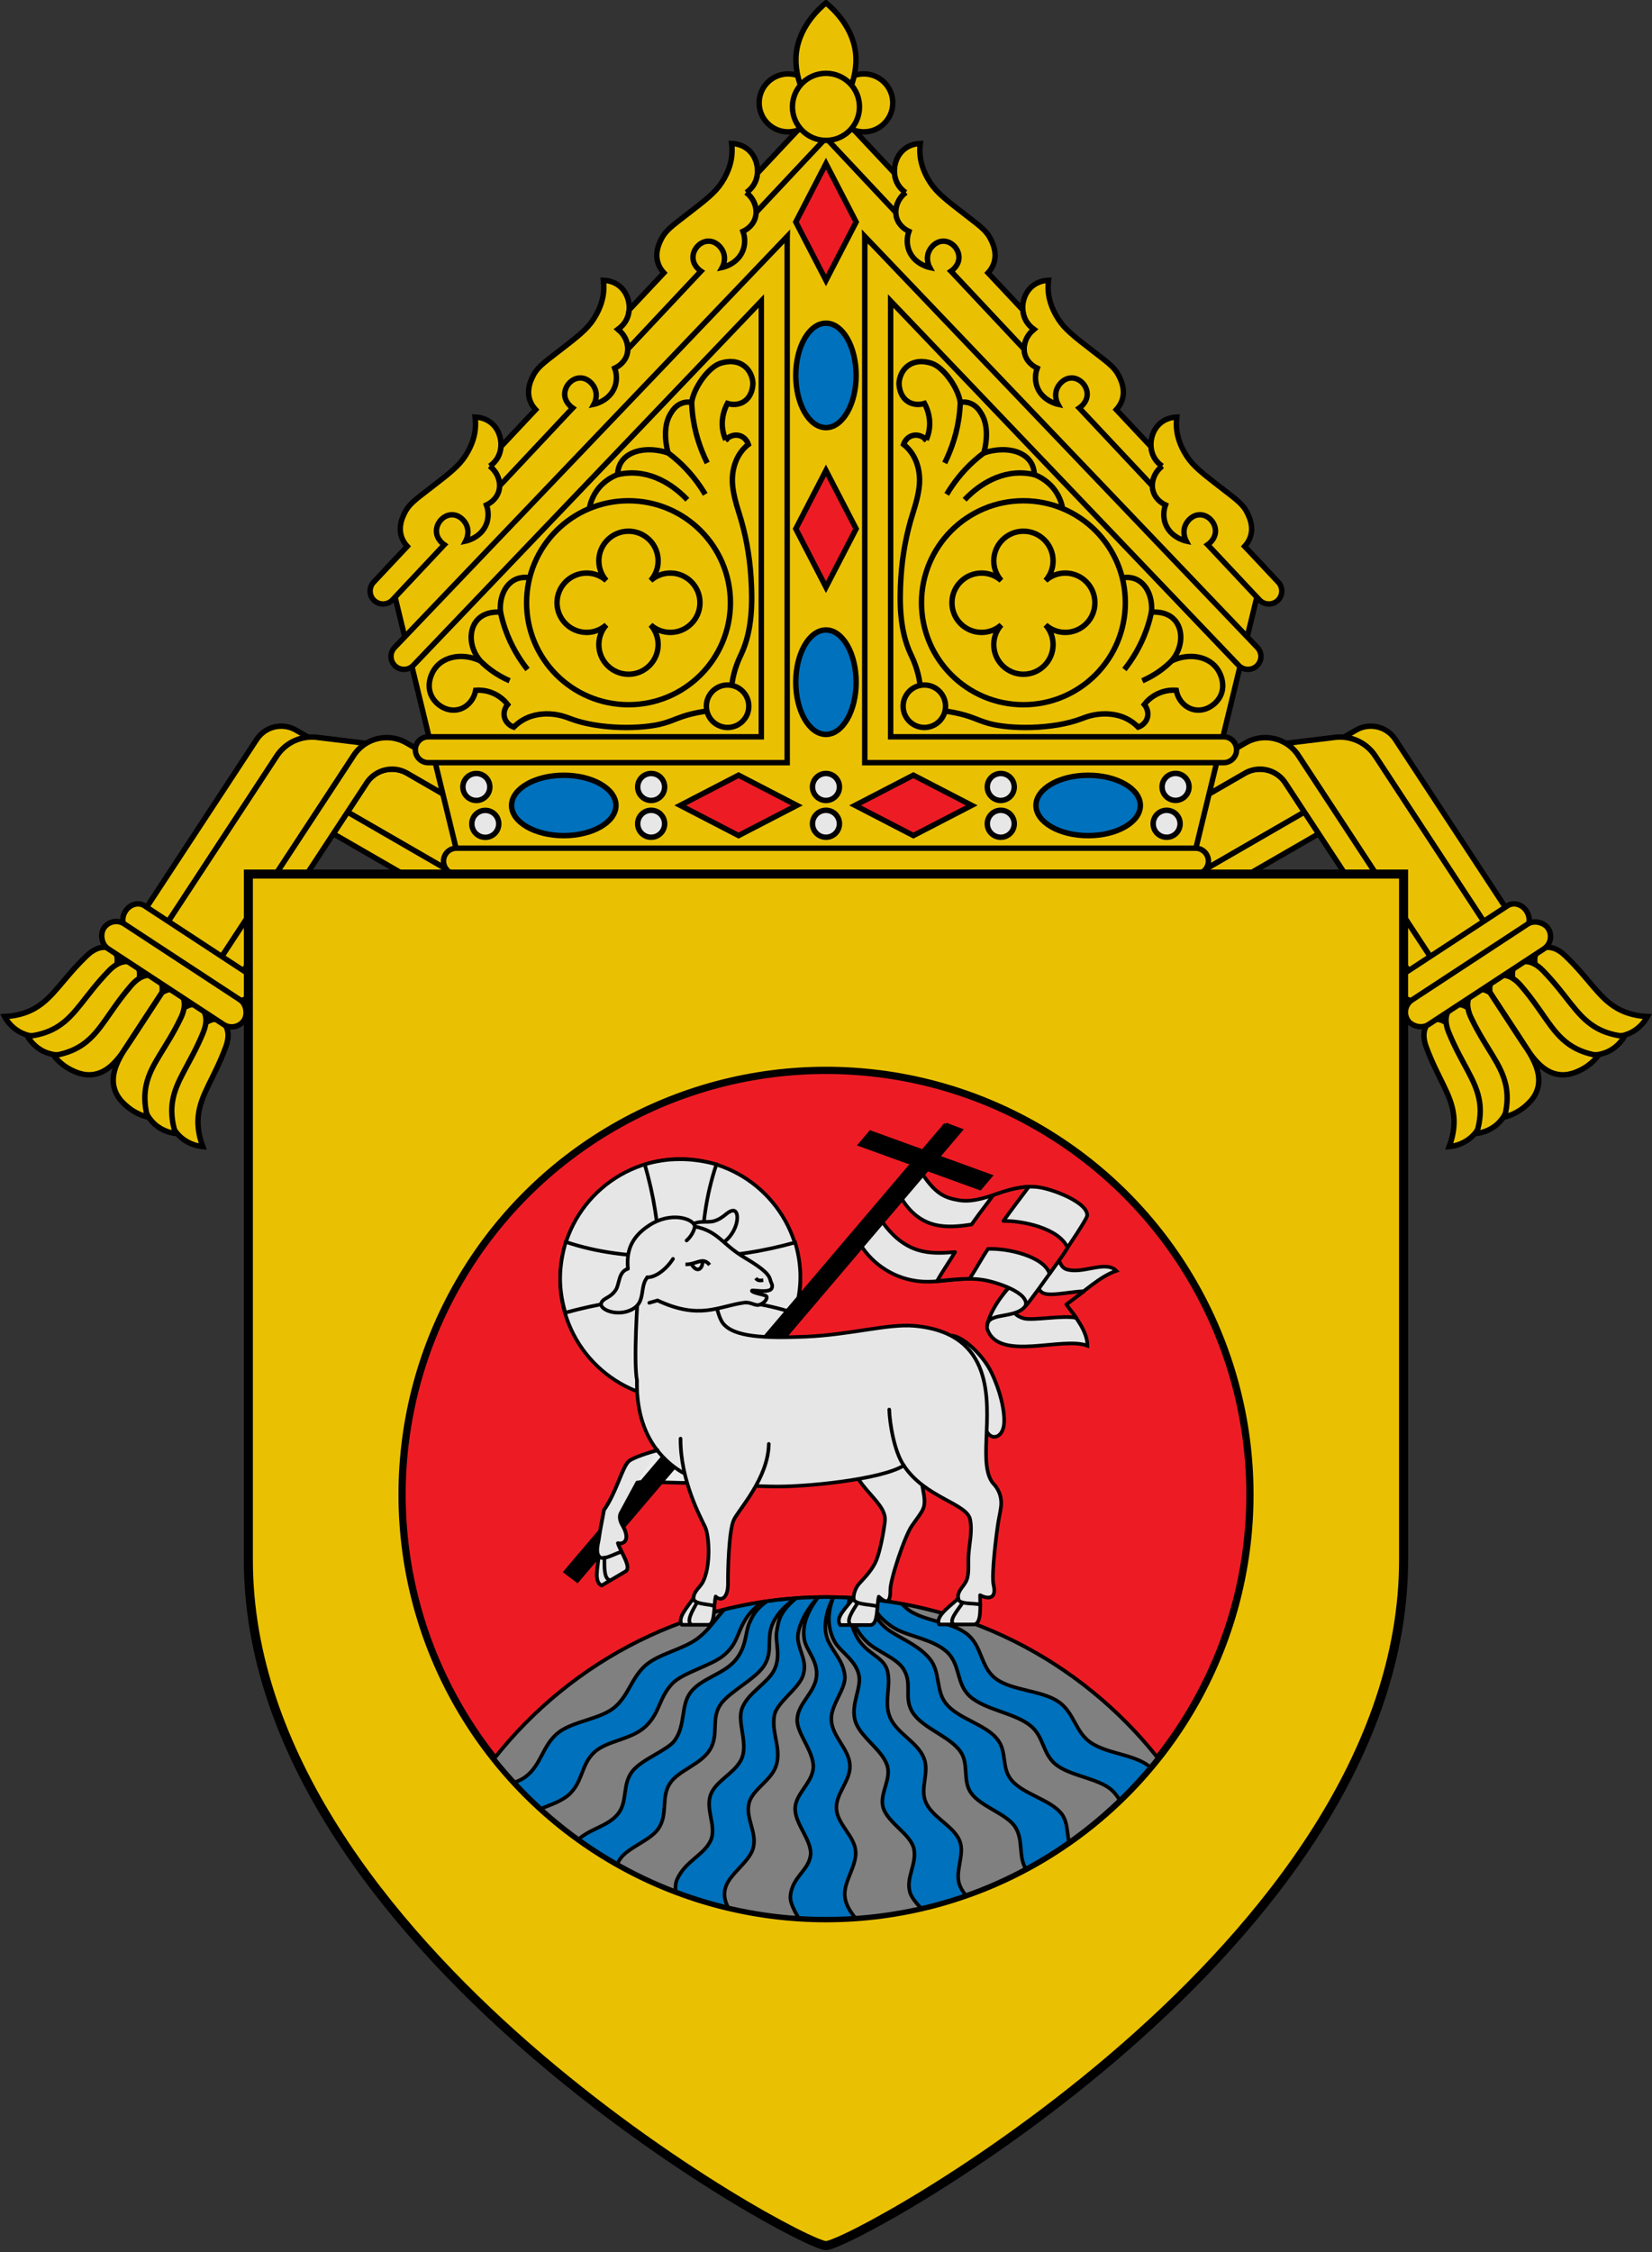 <?xml version="1.0" encoding="UTF-8"?>
<svg id="a" data-name="Layer 1" xmlns="http://www.w3.org/2000/svg" width="913.2" height="1244.28" xmlns:xlink="http://www.w3.org/1999/xlink" viewBox="0 0 913.2 1244.28">
  <rect x="0" y="0" width="913.2" height="1244.28" fill="#333333" stroke="none"/>
  <defs>
    <clipPath id="b">
      <path d="m536.37,1046.07c41.08-14.99,76.81-41.19,103.55-74.94-42.9-54.1-109.02-88.82-183.2-88.82s-140.59,34.86-183.48,89.22c9.27,11.64,19.62,22.38,30.88,32.07.56.48,1.12.95,1.68,1.42.88.74,1.77,1.48,2.66,2.21.89.73,1.78,1.45,2.68,2.16.51.41,1.03.81,1.55,1.22,1.2.93,2.4,1.86,3.62,2.78.08.06.17.13.26.19,39.07,29.17,87.54,46.44,140.05,46.44,26.1,0,51.2-4.27,74.65-12.15.75-.25,1.49-.51,2.24-.77.96-.33,1.93-.67,2.89-1.02Z" fill="gray" stroke="#000" stroke-miterlimit="3.8" stroke-width="2"/>
    </clipPath>
  </defs>
  <g>
    <g>
      <g>
        <path d="m170.38,407.28c-7,.62-13.44,4.38-17.4,10.4l-1.9,2.89-15.49,23.62-7.86,11.97-43.91,66.92-11.95-7.85c23.35-35.58,46.7-71.17,70.05-106.75,4.71-7.17,14.2-9.43,21.63-5.14,2.28,1.31,4.55,2.63,6.83,3.94Z" fill="#eac102" stroke="#000" stroke-width="3"/>
        <path d="m83.83,523.08l29.58,19.41c15.01-22.87,30.02-45.74,45.03-68.61,2.61-3.99,5.23-7.98,7.85-11.97,6.42-9.78,12.84-19.57,19.27-29.35,2.61-3.99,5.24-7.99,7.86-11.98.71-1.08,1.42-2.17,2.13-3.25,1.82-2.78,4.18-5.01,6.85-6.65l-27.15-3.32c-1.63-.2-3.26-.22-4.86-.08-7,.62-13.44,4.38-17.4,10.4l-1.9,2.89-15.49,23.62-7.86,11.97-43.91,66.92Z" fill="#eac102" stroke="#000" stroke-width="3"/>
        <path d="m192.11,448.63l178.29,102.94c5.84-10.12,11.69-20.24,17.53-30.36-39.52-22.81-123.34-71.21-162.86-94.02-5.94-3.44-13.15-2.82-18.37,1.06-1.54,1.13-2.91,2.56-4.02,4.26-1.58,2.4-3.15,4.81-4.73,7.21-1.95,2.97-3.9,5.94-5.85,8.91Z" fill="#eac102" stroke="#000" stroke-width="3"/>
        <path d="m370.4,551.57l-7.15,12.38c-42.09-24.3-84.19-48.61-126.28-72.91-17.57-10.14-35.15-20.29-52.73-30.44,2.62-3.99,5.24-7.98,7.86-11.97,16.89,9.75,33.77,19.5,50.66,29.25,42.54,24.56,85.1,49.13,127.64,73.69Z" fill="#eac102" stroke="#000" stroke-width="3"/>
        <path d="m113.41,542.49l11.95,7.85c15.16-23.1,30.32-46.2,45.48-69.3,2.62-3.99,5.24-7.98,7.86-11.97,1.85-2.82,3.7-5.65,5.55-8.47,2.62-3.99,5.24-7.98,7.86-11.97,1.95-2.97,3.9-5.94,5.85-8.91,1.58-2.4,3.15-4.81,4.73-7.21,1.11-1.7,2.48-3.13,4.02-4.26,5.22-3.88,12.43-4.5,18.37-1.06l31.91,18.42,130.95,75.6,7.15-12.38c-44.1-25.46-88.2-50.92-132.3-76.39-10.53-6.07-21.06-12.15-31.59-18.23-2.19-1.27-4.37-2.53-6.56-3.79-7.12-4.11-15.64-3.76-22.24.26-2.67,1.64-5.03,3.87-6.85,6.65-.71,1.08-1.42,2.17-2.13,3.25-2.62,3.99-5.25,7.99-7.86,11.98-6.43,9.78-12.85,19.57-19.27,29.35-2.62,3.99-5.24,7.98-7.85,11.97-15.01,22.87-30.02,45.74-45.03,68.61Z" fill="#eac102" stroke="#000" stroke-width="3"/>
      </g>
      <g>
        <path d="m64.43,533.39c.07-.21,1.53-5.1-1.45-8.08-1.71-1.7-3.96-1.88-4.83-1.93-4.92-.31-8.83,3.34-10.38,4.83-13.09,12.56-18.26,23-28.54,28.86-3.16,1.8-8.51,4.15-16.68,4.55.9,1.67,3.48,5.92,8.75,8.68,1.19.62,6.63,3.33,13.22,2.04,1.09-.21,3.93-.87,7.29-3.14,10.81-7.29,31.47-34.3,32.61-35.81Z" fill="#eac102" stroke="#000" stroke-width="3"/>
        <path d="m76.84,541.07c.06-.22,1.41-5.24-1.67-8.12-1.76-1.65-4.04-1.72-4.91-1.73-4.96-.08-8.81,3.79-10.33,5.37-12.87,13.33-17.81,24.14-28.02,30.56-3.14,1.97-8.47,4.59-16.69,5.38.95,1.65,3.65,5.83,9.04,8.39,1.21.57,6.77,3.06,13.37,1.45,1.09-.27,3.94-1.07,7.27-3.51,10.7-7.88,30.83-36.21,31.95-37.79Z" fill="#eac102" stroke="#000" stroke-width="3"/>
        <path d="m89.55,548.3c.05-.22.99-5.39-2.24-8.09-1.85-1.54-4.13-1.48-5-1.45-4.96.2-8.58,4.29-10.01,5.96-12.08,14.04-16.41,25.12-26.24,32.11-3.02,2.15-8.2,5.07-16.36,6.32,1.75,2.24,4.8,5.49,9.5,7.86,3.7,1.87,7.5,3.14,11.72,2.7,7.39-.77,12.61-6.27,16.73-11.99.06-.08.67-.95,1.44-2.13.68-1.04,1.15-1.83,1.23-1.94.73-1.19,1.7-2.7,19.23-29.34Z" fill="#eac102" stroke="#000" stroke-width="3"/>
        <path d="m113.3,565.43c.17-.14,4.07-3.44,7.99-1.89,2.24.88,3.3,2.89,3.7,3.66,2.24,4.39.46,9.43-.29,11.44-6.29,17.01-13.8,25.92-15.08,37.69-.39,3.62-.41,9.46,2.48,17.11-1.89-.16-6.81-.83-11.45-4.57-1.04-.84-5.7-4.76-7.15-11.31-.24-1.08-.77-3.96-.03-7.94,2.37-12.82,18.9-42.54,19.83-44.19Z" fill="#eac102" stroke="#000" stroke-width="3"/>
        <path d="m101.31,557.12c.17-.14,4.24-3.38,8.11-1.71,2.21.96,3.19,3.02,3.55,3.81,2.05,4.52.03,9.59-.81,11.62-7.09,17.11-15.03,25.96-16.84,37.89-.56,3.66-.83,9.6,1.72,17.45-1.89-.21-6.81-1.03-11.3-4.94-1.01-.88-5.51-4.98-6.67-11.68-.19-1.1-.59-4.04.32-8.07,2.96-12.96,20.9-42.72,21.91-44.37Z" fill="#eac102" stroke="#000" stroke-width="3"/>
        <path d="m89.61,548.34c.18-.13,4.55-3.06,8.31-1.17,2.15,1.08,3.01,3.2,3.32,4.01,1.79,4.63-.51,9.58-1.47,11.55-8.05,16.68-16.49,25.06-18.98,36.86-.76,3.63-1.38,9.54.73,17.52-2.76-.71-6.94-2.21-11-5.58-3.19-2.65-5.87-5.63-7.15-9.67-2.24-7.08.72-14.06,4.32-20.12.05-.09.6-.99,1.38-2.17.68-1.04,1.21-1.79,1.29-1.9.8-1.14,1.8-2.63,19.23-29.34Z" fill="#eac102" stroke="#000" stroke-width="3"/>
      </g>
      <path d="m137.4,538.11l-57.54-37.72c-3.3-2.16-7.99-.86-10.46,2.92-2.48,3.78-1.81,8.6,1.49,10.76l57.54,37.72c3.3,2.16,7.99.86,10.46-2.92,2.48-3.78,1.81-8.6-1.49-10.76Z" fill="#eac102" stroke="#000" stroke-width="3"/>
      <rect x="49.84" y="530.05" width="92.71" height="16.36" rx="8.18" ry="8.18" transform="translate(310.81 35.35) rotate(33.25)" fill="#eac102" stroke="#000" stroke-width="3"/>
    </g>
    <g>
      <g>
        <path d="m742.82,407.28c7,.62,13.44,4.38,17.4,10.4l1.9,2.89,15.49,23.62,7.86,11.97,43.91,66.92,11.95-7.85c-23.35-35.58-46.7-71.17-70.05-106.75-4.71-7.17-14.2-9.43-21.63-5.14-2.28,1.31-4.55,2.63-6.83,3.94Z" fill="#eac102" stroke="#000" stroke-width="3"/>
        <path d="m829.37,523.08l-29.58,19.41c-15.01-22.87-30.02-45.74-45.03-68.61-2.61-3.99-5.23-7.98-7.85-11.97-6.42-9.78-12.84-19.57-19.27-29.35-2.61-3.99-5.24-7.99-7.86-11.98-.71-1.08-1.42-2.17-2.13-3.25-1.82-2.78-4.18-5.01-6.85-6.65l27.15-3.32c1.63-.2,3.26-.22,4.86-.08,7,.62,13.44,4.38,17.4,10.4l1.9,2.89,15.49,23.62,7.86,11.97,43.91,66.92Z" fill="#eac102" stroke="#000" stroke-width="3"/>
        <path d="m721.09,448.63c-59.43,34.31-118.86,68.63-178.29,102.94-5.84-10.12-11.69-20.24-17.53-30.36,39.52-22.81,123.34-71.21,162.86-94.02,5.94-3.44,13.15-2.82,18.37,1.06,1.54,1.13,2.91,2.56,4.02,4.26,1.58,2.4,3.15,4.81,4.73,7.21,1.95,2.97,3.9,5.94,5.85,8.91Z" fill="#eac102" stroke="#000" stroke-width="3"/>
        <path d="m542.8,551.57l7.15,12.38c42.09-24.3,84.19-48.61,126.28-72.91,17.57-10.14,35.15-20.29,52.73-30.44-2.62-3.99-5.24-7.98-7.86-11.97-16.89,9.75-33.77,19.5-50.66,29.25-42.54,24.56-85.1,49.13-127.64,73.69Z" fill="#eac102" stroke="#000" stroke-width="3"/>
        <path d="m799.79,542.49l-11.95,7.85c-15.16-23.1-30.32-46.2-45.48-69.3-2.62-3.99-5.24-7.98-7.86-11.97-1.85-2.82-3.7-5.65-5.55-8.47-2.62-3.99-5.24-7.98-7.86-11.97-1.95-2.97-3.9-5.94-5.85-8.91-1.58-2.4-3.15-4.81-4.73-7.21-1.11-1.7-2.48-3.13-4.02-4.26-5.22-3.88-12.43-4.5-18.37-1.06l-31.91,18.42-130.95,75.6-7.15-12.38c44.1-25.46,88.2-50.92,132.3-76.39,10.53-6.07,21.06-12.15,31.59-18.23,2.19-1.27,4.37-2.53,6.56-3.79,7.12-4.11,15.64-3.76,22.24.26,2.67,1.64,5.03,3.87,6.85,6.65.71,1.08,1.42,2.17,2.13,3.25,2.62,3.99,5.25,7.99,7.86,11.98,6.43,9.78,12.85,19.57,19.27,29.35,2.62,3.99,5.24,7.98,7.85,11.97,15.01,22.87,30.02,45.74,45.03,68.61Z" fill="#eac102" stroke="#000" stroke-width="3"/>
      </g>
      <g>
        <path d="m848.77,533.39c-.07-.21-1.53-5.1,1.45-8.08,1.71-1.7,3.96-1.88,4.83-1.93,4.92-.31,8.83,3.34,10.38,4.83,13.09,12.56,18.26,23,28.54,28.86,3.16,1.8,8.51,4.15,16.68,4.55-.9,1.67-3.48,5.92-8.75,8.68-1.19.62-6.63,3.33-13.22,2.04-1.09-.21-3.93-.87-7.29-3.14-10.81-7.29-31.47-34.3-32.61-35.81Z" fill="#eac102" stroke="#000" stroke-width="3"/>
        <path d="m836.36,541.07c-.06-.22-1.41-5.24,1.67-8.12,1.76-1.65,4.04-1.72,4.91-1.73,4.96-.08,8.81,3.79,10.33,5.37,12.87,13.33,17.81,24.14,28.02,30.56,3.14,1.97,8.47,4.59,16.69,5.38-.95,1.65-3.65,5.83-9.04,8.39-1.21.57-6.77,3.06-13.37,1.45-1.09-.27-3.94-1.07-7.27-3.51-10.7-7.88-30.83-36.21-31.95-37.79Z" fill="#eac102" stroke="#000" stroke-width="3"/>
        <path d="m823.65,548.3c-.05-.22-.99-5.39,2.24-8.09,1.85-1.54,4.13-1.48,5-1.45,4.96.2,8.58,4.29,10.01,5.96,12.08,14.04,16.41,25.12,26.24,32.11,3.02,2.15,8.2,5.07,16.36,6.32-1.75,2.24-4.8,5.49-9.5,7.86-3.7,1.87-7.5,3.14-11.72,2.7-7.39-.77-12.61-6.27-16.73-11.99-.06-.08-.67-.95-1.44-2.13-.68-1.04-1.15-1.83-1.23-1.94-.73-1.19-1.7-2.7-19.23-29.34Z" fill="#eac102" stroke="#000" stroke-width="3"/>
        <path d="m799.9,565.43c-.17-.14-4.07-3.44-7.99-1.89-2.24.88-3.3,2.89-3.7,3.66-2.24,4.39-.46,9.43.29,11.44,6.29,17.01,13.8,25.92,15.08,37.69.39,3.62.41,9.46-2.48,17.11,1.89-.16,6.81-.83,11.45-4.57,1.04-.84,5.7-4.76,7.15-11.31.24-1.08.77-3.96.03-7.94-2.37-12.82-18.9-42.54-19.83-44.19Z" fill="#eac102" stroke="#000" stroke-width="3"/>
        <path d="m811.89,557.12c-.17-.14-4.24-3.38-8.11-1.71-2.21.96-3.19,3.02-3.55,3.81-2.05,4.52-.03,9.59.81,11.62,7.09,17.11,15.03,25.96,16.84,37.89.56,3.66.83,9.6-1.72,17.45,1.89-.21,6.81-1.03,11.3-4.94,1.01-.88,5.51-4.98,6.67-11.68.19-1.1.59-4.04-.32-8.07-2.96-12.96-20.9-42.72-21.91-44.37Z" fill="#eac102" stroke="#000" stroke-width="3"/>
        <path d="m823.59,548.34c-.18-.13-4.55-3.06-8.31-1.17-2.15,1.08-3.01,3.2-3.32,4.01-1.79,4.63.51,9.58,1.47,11.55,8.05,16.68,16.49,25.06,18.98,36.86.76,3.63,1.38,9.54-.73,17.52,2.76-.71,6.94-2.21,11-5.58,3.19-2.65,5.87-5.63,7.15-9.67,2.24-7.08-.72-14.06-4.32-20.12-.05-.09-.6-.99-1.38-2.17-.68-1.04-1.21-1.79-1.29-1.9-.8-1.14-1.8-2.63-19.23-29.34Z" fill="#eac102" stroke="#000" stroke-width="3"/>
      </g>
      <path d="m775.8,538.11l57.54-37.72c3.3-2.16,7.99-.86,10.46,2.92,2.48,3.78,1.81,8.6-1.49,10.76l-57.54,37.72c-3.3,2.16-7.99.86-10.46-2.92-2.48-3.78-1.81-8.6,1.49-10.76Z" fill="#eac102" stroke="#000" stroke-width="3"/>
      <rect x="770.65" y="530.05" width="92.71" height="16.36" rx="8.18" ry="8.18" transform="translate(1795.36 540.46) rotate(146.75)" fill="#eac102" stroke="#000" stroke-width="3"/>
    </g>
    <g>
      <path d="m456.58,59.04c-80.74,84.76-161.48,169.52-242.22,254.27,13.27,54.6,27.94,114.98,41.2,169.58h402.04c13.26-54.6,27.93-114.98,41.2-169.58-80.74-84.76-161.48-169.52-242.22-254.27Z" fill="#eac102" stroke="#000" stroke-width="3"/>
      <path d="m667.99,475.74c0,1.97-.8,3.76-2.09,5.06-1.3,1.29-3.09,2.09-5.06,2.09H252.33c-1.98,0-3.76-.8-5.06-2.09-1.29-1.3-2.09-3.09-2.09-5.06,0-3.95,3.2-7.15,7.15-7.15h408.51c3.95,0,7.15,3.2,7.15,7.15Z" fill="#eac102" stroke="#000" stroke-width="3"/>
      <path d="m435.1,131.77s.03-.03.04-.04v289.63h-198.39c-1.98,0-3.76-.8-5.06-2.09-1.29-1.3-2.09-3.08-2.09-5.06,0-3.95,3.2-7.15,7.15-7.15h184.09v-240.77l-192.38,201.31c-1.4,1.47-3.28,2.2-5.16,2.2-1.78,0-3.56-.65-4.95-1.98-2.85-2.72-2.95-7.25-.23-10.1l217.02-227.09-.04,1.14Z" fill="#eac102" stroke="#000" stroke-width="3"/>
      <g>
        <path d="m341.63,181.95c3.59,2.84,5.52,6.97,5.43,10.97-.03,1.14-.21,2.28-.58,3.37-1.58,4.65-5.76,6.69-6.68,7.12.48,1.31,1.82,5.59.04,10.37-2.81,7.56-10.87,9.44-11.49,9.57.2-.36,2.56-4.87.14-9.43-.13-.25-.28-.5-.44-.75-1.48-2.28-4.13-4.44-7.44-4.36-4.6.11-8.52,4.49-8.45,9.1.06,4.4,3.79,7.1,4.39,7.51l-.04.04-40.35,42.98c.07-3.99-1.87-8.09-5.43-10.92,1.33-.94,3.47-2.73,4.85-5.65.74-1.58,1.17-3.32,1.3-5.09l19.21-20.45c-1.06-1.15-2.58-3.11-3.38-5.88-1.5-5.2.51-9.76,1.52-11.94,2.45-5.33,5.64-7.54,15.06-14.81,10.04-7.74,15.13-11.72,18.72-17.2,4.43-6.76,5.35-12.29,5.62-15.01.27-2.72.11-5.02-.09-6.64,1.89.07,5.54.52,8.78,3.11,3.97,3.17,5.86,8.39,5.46,13.3-.14,1.76-.56,3.47-1.3,5.03-1.38,2.93-3.52,4.72-4.85,5.66Z" fill="#eac102" stroke="#000" stroke-width="3"/>
        <path d="m270.72,257.51c3.55,2.82,5.49,6.9,5.44,10.86-.02,1.19-.21,2.36-.59,3.48-1.58,4.66-5.76,6.7-6.68,7.13.48,1.31,1.82,5.58.04,10.36-2.81,7.57-10.87,9.45-11.48,9.58.19-.36,2.55-4.87.13-9.43-.14-.28-.3-.55-.48-.82-1.49-2.25-4.12-4.37-7.4-4.29-4.6.11-8.52,4.49-8.45,9.1.06,4.44,3.78,7.1,4.32,7.47l-.03.03-28.59,30.45c-2.7,2.88-7.23,3.02-10.1.32-2.88-2.7-3.02-7.23-.32-10.11l18.6-19.8c-1.06-1.16-2.54-3.09-3.33-5.82-1.5-5.2.52-9.76,1.52-11.94,2.45-5.33,5.64-7.55,15.06-14.81,10.04-7.74,15.13-11.72,18.72-17.2,4.43-6.76,5.35-12.29,5.62-15.01s.11-5.02-.08-6.64c1.89.07,5.53.52,8.77,3.11,3.94,3.14,5.83,8.31,5.47,13.18-.13,1.8-.56,3.55-1.31,5.15-1.37,2.93-3.52,4.72-4.85,5.65Z" fill="#eac102" stroke="#000" stroke-width="3"/>
        <path d="m468.7,63.3l-50.74,54.04c.09-4-1.84-8.13-5.43-10.97,1.33-.94,3.47-2.73,4.85-5.66.74-1.56,1.16-3.27,1.3-5.03l39.6-42.17,10.42,9.79Z" fill="#eac102" stroke="#000" stroke-width="3"/>
        <path d="m412.53,106.37c3.59,2.84,5.52,6.97,5.43,10.97-.03,1.14-.21,2.28-.58,3.37-1.58,4.65-5.76,6.69-6.68,7.12.48,1.31,1.82,5.59.04,10.37-2.81,7.56-10.87,9.44-11.49,9.57.2-.36,2.56-4.87.14-9.43-.13-.25-.28-.5-.44-.75-1.48-2.28-4.13-4.44-7.44-4.36-4.6.11-8.52,4.49-8.45,9.1.06,4.4,3.79,7.1,4.39,7.51l-.04.04-40.35,42.98c.07-3.99-1.87-8.09-5.43-10.92,1.33-.94,3.47-2.73,4.85-5.65.74-1.58,1.17-3.32,1.3-5.09l19.21-20.45c-1.06-1.15-2.58-3.11-3.38-5.88-1.5-5.2.51-9.76,1.52-11.94,2.45-5.33,5.64-7.54,15.06-14.81,10.04-7.74,15.13-11.72,18.72-17.2,4.43-6.76,5.35-12.29,5.62-15.01.27-2.72.11-5.02-.09-6.64,1.89.07,5.54.52,8.78,3.11,3.97,3.17,5.86,8.39,5.46,13.3-.14,1.76-.56,3.47-1.3,5.03-1.38,2.93-3.52,4.72-4.85,5.66Z" fill="#eac102" stroke="#000" stroke-width="3"/>
      </g>
      <path d="m456.58,90.42c5.56,10.74,11.12,21.49,16.68,32.23-5.56,10.74-11.12,21.49-16.68,32.23-5.56-10.74-11.12-21.49-16.68-32.23,5.56-10.74,11.12-21.49,16.68-32.23Z" fill="#ed1c24" stroke="#000" stroke-width="3"/>
      <path d="m456.58,324.38c-5.56-10.74-11.12-21.49-16.68-32.23,5.56-10.74,11.12-21.49,16.68-32.23,5.56,10.74,11.12,21.49,16.68,32.23-5.56,10.74-11.12,21.49-16.68,32.23Z" fill="#ed1c24" stroke="#000" stroke-width="3"/>
      <path d="m376.03,444.94c10.74-5.56,21.49-11.12,32.23-16.68,10.74,5.56,21.49,11.12,32.23,16.68-10.74,5.56-21.49,11.12-32.23,16.68-10.74-5.56-21.49-11.12-32.23-16.68Z" fill="#ed1c24" stroke="#000" stroke-width="3"/>
      <circle cx="456.58" cy="434.77" r="7.45" fill="#e7e7e7" stroke="#000" stroke-width="3"/>
      <circle cx="456.58" cy="455.1" r="7.45" fill="#e7e7e7" stroke="#000" stroke-width="3"/>
      <circle cx="359.95" cy="434.77" r="7.45" fill="#e7e7e7" stroke="#000" stroke-width="3"/>
      <circle cx="359.95" cy="455.1" r="7.45" fill="#e7e7e7" stroke="#000" stroke-width="3"/>
      <circle cx="263.32" cy="434.77" r="7.45" fill="#e7e7e7" stroke="#000" stroke-width="3"/>
      <circle cx="268.26" cy="455.15" r="7.45" fill="#e7e7e7" stroke="#000" stroke-width="3"/>
      <path d="m537.13,444.94c-10.74,5.56-21.49,11.12-32.23,16.68-10.74-5.56-21.49-11.12-32.23-16.68,10.74-5.56,21.49-11.12,32.23-16.68,10.74,5.56,21.49,11.12,32.23,16.68Z" fill="#ed1c24" stroke="#000" stroke-width="3"/>
      <circle cx="553.21" cy="455.1" r="7.45" fill="#e7e7e7" stroke="#000" stroke-width="3"/>
      <circle cx="553.21" cy="434.77" r="7.45" fill="#e7e7e7" stroke="#000" stroke-width="3"/>
      <circle cx="649.83" cy="434.73" r="7.45" fill="#e7e7e7" stroke="#000" stroke-width="3"/>
      <circle cx="644.9" cy="455.1" r="7.45" fill="#e7e7e7" stroke="#000" stroke-width="3"/>
      <g>
        <path d="m401.17,243c-.73-1.63-1.47-3.8-1.78-6.41-.76-6.42,1.54-11.49,2.72-13.7.88.28,4.73,1.38,8.5-.65,5.72-3.07,5.58-10.3,5.56-10.74-.02-.48-.3-5.88-4.79-9.32-5.39-4.12-12.17-1.8-13.38-1.39-6.51,2.23-14.53,13.54-15.67,21.47-1.21-.18-3.23-.3-5.44.52-3.52,1.31-5.25,4.18-6.28,5.87-4.9,8.09-1.82,19.7-1.29,21.57-11.03-3.6-21.4-1.51-25.7,4.77-.91,1.33-2.08,3.63-2.25,7.22-2.21.85-7.55,3.24-11.56,8.97-2.82,4.03-3.77,7.99-4.14,10.27l-32.9,37.76c-2.07-.35-4.91-.42-7.72.86-5.74,2.61-9.17,9.87-8.39,18.15-1.11-.11-8.13-.68-12.62,4.08-5.02,5.32-4.99,15.32,1.49,22.84-9.44-4.5-19.66-2.66-24.67,3.62-2.9,3.64-5.29,10.32-2.07,16.22,2.73,5.01,9.13,8.77,15.36,6.82,4.48-1.4,7.86-5.44,8.8-10.44,1.85-.14,5.02-.13,8.6,1.2,4.95,1.83,7.86,5.1,9.06,6.64-.16.18-2.89,3.35-1.66,7.4,1.14,3.77,4.69,5,5.02,5.11,1.37-1.38,3.61-3.31,6.81-4.85,1.16-.56,5.08-2.33,10.89-2.47,6.58-.15,11.59,1.89,13.42,2.59,16.2,6.23,40.28,5.87,51.55,2.67,6.95-1.97,9.29-4.01,18.72-5.91,7.9-1.59,14.61-1.86,19.15-1.81-.42-3.32-.74-8.26.09-14.1,1.2-8.47,4.17-14.34,5.2-16.55,5.99-12.87,6.24-28.28,5.34-42.18-.79-12.25-2.95-24.17-6.68-35.85-1.57-4.94-3.03-10.06-3.5-15.24-.76-8.38,1.91-17.2,8.73-22.49-.14-.42-1.21-3.53-4.38-4.7-2.77-1.03-6.03-.16-8.17,2.2Z" fill="#eac102" stroke="#000" stroke-width="3"/>
        <path d="m265.55,365.14c1.52,1.53,3.32,3.15,5.44,4.74,3.85,2.91,7.59,4.87,10.7,6.21" fill="#eac102" stroke="#000" stroke-width="3"/>
        <path d="m276.68,338.22c.61,2.91,1.44,6.04,2.59,9.32,3.36,9.63,8.15,17.06,12.34,22.34" fill="#eac102" stroke="#000" stroke-width="3"/>
        <path d="m341.38,262.22c2.32-.55,4.85-.9,7.57-.93,15.83-.16,27.25,10.85,30.99,14.82" fill="#eac102" stroke="#000" stroke-width="3"/>
        <path d="m369.33,250.22c1.76,1.32,3.56,2.78,5.37,4.4,6.89,6.18,11.73,12.77,15.14,18.5" fill="#eac102" stroke="#000" stroke-width="3"/>
        <path d="m382.34,222.27c.05,1.62.16,3.28.32,4.98,1.09,11.28,4.49,20.88,8.28,28.53" fill="#eac102" stroke="#000" stroke-width="3"/>
        <circle cx="347.43" cy="332.99" r="56.34" fill="#eac102" stroke="#000" stroke-width="3"/>
        <path d="m370.54,316.6c-4.17,0-7.97,1.57-10.87,4.14,2.57-2.89,4.14-6.69,4.14-10.87,0-9.05-7.34-16.39-16.39-16.39s-16.39,7.34-16.39,16.39c0,4.18,1.57,7.97,4.14,10.87-2.89-2.57-6.69-4.14-10.87-4.14-9.05,0-16.39,7.34-16.39,16.39s7.34,16.39,16.39,16.39c4.17,0,7.97-1.57,10.87-4.14-2.57,2.89-4.14,6.69-4.14,10.87,0,9.05,7.34,16.39,16.39,16.39s16.39-7.34,16.39-16.39c0-4.17-1.57-7.97-4.14-10.87,2.89,2.57,6.69,4.14,10.87,4.14,9.05,0,16.39-7.34,16.39-16.39s-7.34-16.39-16.39-16.39Z" fill="#eac102" stroke="#000" stroke-width="3"/>
        <circle cx="402.2" cy="390.17" r="11.73" fill="#eac102" stroke="#000" stroke-width="3"/>
      </g>
      <g>
        <path d="m511.99,243c.73-1.63,1.47-3.8,1.78-6.41.76-6.42-1.54-11.49-2.72-13.7-.88.28-4.73,1.38-8.5-.65-5.72-3.07-5.58-10.3-5.56-10.74.02-.48.3-5.88,4.79-9.32,5.39-4.12,12.17-1.8,13.38-1.39,6.51,2.23,14.53,13.54,15.67,21.47,1.21-.18,3.23-.3,5.44.52,3.52,1.31,5.25,4.18,6.28,5.87,4.9,8.09,1.82,19.7,1.29,21.57,11.03-3.6,21.4-1.51,25.7,4.77.91,1.33,2.08,3.63,2.25,7.22,2.21.85,7.55,3.24,11.56,8.97,2.82,4.03,3.77,7.99,4.14,10.27,10.97,12.59,21.93,25.17,32.9,37.76,2.07-.35,4.91-.42,7.72.86,5.74,2.61,9.17,9.87,8.39,18.15,1.11-.11,8.13-.68,12.62,4.08,5.02,5.32,4.99,15.32-1.49,22.84,9.44-4.5,19.66-2.66,24.67,3.62,2.9,3.64,5.29,10.32,2.07,16.22-2.73,5.01-9.13,8.77-15.36,6.82-4.48-1.4-7.86-5.44-8.8-10.44-1.85-.14-5.02-.13-8.6,1.2-4.95,1.83-7.86,5.1-9.06,6.64.16.18,2.89,3.35,1.66,7.4-1.14,3.77-4.69,5-5.02,5.11-1.37-1.38-3.61-3.31-6.81-4.85-1.16-.56-5.08-2.33-10.89-2.47-6.58-.15-11.59,1.89-13.42,2.59-16.2,6.23-40.28,5.87-51.55,2.67-6.95-1.97-9.29-4.01-18.72-5.91-7.9-1.59-14.61-1.86-19.15-1.81.42-3.32.74-8.26-.09-14.1-1.2-8.47-4.17-14.34-5.2-16.55-5.99-12.87-6.24-28.28-5.34-42.18.79-12.25,2.95-24.17,6.68-35.85,1.57-4.94,3.03-10.06,3.5-15.24.76-8.38-1.91-17.2-8.73-22.49.14-.42,1.21-3.53,4.38-4.7,2.77-1.03,6.03-.16,8.17,2.2Z" fill="#eac102" stroke="#000" stroke-width="3"/>
        <path d="m647.61,365.14c-1.52,1.53-3.32,3.15-5.44,4.74-3.85,2.91-7.59,4.87-10.7,6.21" fill="#eac102" stroke="#000" stroke-width="3"/>
        <path d="m636.48,338.22c-.61,2.91-1.44,6.04-2.59,9.32-3.36,9.63-8.15,17.06-12.34,22.34" fill="#eac102" stroke="#000" stroke-width="3"/>
        <path d="m571.78,262.22c-2.32-.55-4.85-.9-7.57-.93-15.83-.16-27.25,10.85-30.99,14.82" fill="#eac102" stroke="#000" stroke-width="3"/>
        <path d="m543.83,250.22c-1.76,1.32-3.56,2.78-5.37,4.4-6.89,6.18-11.73,12.77-15.14,18.5" fill="#eac102" stroke="#000" stroke-width="3"/>
        <path d="m530.82,222.27c-.05,1.62-.16,3.28-.32,4.98-1.09,11.28-4.49,20.88-8.28,28.53" fill="#eac102" stroke="#000" stroke-width="3"/>
        <circle cx="565.73" cy="332.99" r="56.34" fill="#eac102" stroke="#000" stroke-width="3"/>
        <path d="m526.22,332.99c0,9.05,7.34,16.39,16.39,16.39,4.17,0,7.97-1.57,10.87-4.14-2.57,2.89-4.14,6.69-4.14,10.87,0,9.05,7.34,16.39,16.39,16.39,9.05,0,16.39-7.34,16.39-16.39,0-4.17-1.57-7.97-4.14-10.87,2.89,2.57,6.69,4.14,10.87,4.14,9.05,0,16.39-7.34,16.39-16.39,0-9.05-7.34-16.39-16.39-16.39-4.17,0-7.97,1.57-10.87,4.14,2.57-2.89,4.14-6.69,4.14-10.87,0-9.05-7.34-16.39-16.39-16.39s-16.39,7.34-16.39,16.39c0,4.17,1.57,7.97,4.14,10.87-2.89-2.57-6.69-4.14-10.87-4.14-9.05,0-16.39,7.34-16.39,16.39Z" fill="#eac102" stroke="#000" stroke-width="3"/>
        <circle cx="510.96" cy="390.17" r="11.73" fill="#eac102" stroke="#000" stroke-width="3"/>
      </g>
      <path d="m694.81,367.82c-1.38,1.33-3.16,1.98-4.94,1.98-1.89,0-3.77-.73-5.17-2.2l-192.37-201.31v240.77h184.08c3.95,0,7.15,3.2,7.15,7.15,0,1.98-.8,3.76-2.09,5.06-1.3,1.29-3.08,2.09-5.06,2.09h-198.38V131.73s.03.03.04.04l-.04-1.14,217.01,227.09c2.73,2.85,2.63,7.38-.23,10.1Z" fill="#eac102" stroke="#000" stroke-width="3"/>
      <ellipse cx="456.58" cy="376.89" rx="16.68" ry="28.85" fill="#0071bc" stroke="#000" stroke-width="3"/>
      <ellipse cx="311.64" cy="444.98" rx="28.85" ry="16.68" fill="#0071bc" stroke="#000" stroke-width="3"/>
      <ellipse cx="601.52" cy="444.98" rx="28.85" ry="16.68" fill="#0071bc" stroke="#000" stroke-width="3"/>
      <ellipse cx="456.58" cy="207.4" rx="16.68" ry="28.85" fill="#0071bc" stroke="#000" stroke-width="3"/>
      <g>
        <path d="m571.52,181.95c-3.59,2.84-5.52,6.97-5.43,10.97.03,1.14.21,2.28.58,3.37,1.58,4.65,5.76,6.69,6.68,7.12-.48,1.31-1.82,5.59-.04,10.37,2.81,7.56,10.87,9.44,11.49,9.57-.2-.36-2.56-4.87-.14-9.43.13-.25.28-.5.44-.75,1.48-2.28,4.13-4.44,7.44-4.36,4.6.11,8.52,4.49,8.45,9.1-.06,4.4-3.79,7.1-4.39,7.51l.04.04,40.35,42.98c-.07-3.99,1.87-8.09,5.43-10.92-1.33-.94-3.47-2.73-4.85-5.65-.74-1.58-1.17-3.32-1.3-5.09l-19.21-20.45c1.06-1.15,2.58-3.11,3.38-5.88,1.5-5.2-.51-9.76-1.52-11.94-2.45-5.33-5.64-7.54-15.06-14.81-10.04-7.74-15.13-11.72-18.72-17.2-4.43-6.76-5.35-12.29-5.62-15.01-.27-2.72-.11-5.02.09-6.64-1.89.07-5.54.52-8.78,3.11-3.97,3.17-5.86,8.39-5.46,13.3.14,1.76.56,3.47,1.3,5.03,1.38,2.93,3.52,4.72,4.85,5.66Z" fill="#eac102" stroke="#000" stroke-width="3"/>
        <path d="m642.43,257.51c-3.55,2.82-5.49,6.9-5.44,10.86.02,1.19.21,2.36.59,3.48,1.58,4.66,5.76,6.7,6.68,7.13-.48,1.31-1.82,5.58-.04,10.36,2.81,7.57,10.87,9.45,11.48,9.58-.19-.36-2.55-4.87-.13-9.43.14-.28.3-.55.48-.82,1.49-2.25,4.12-4.37,7.4-4.29,4.6.11,8.52,4.49,8.45,9.1-.06,4.44-3.78,7.1-4.32,7.47l.03.03,28.59,30.45c2.7,2.88,7.23,3.02,10.1.32,2.88-2.7,3.02-7.23.32-10.11l-18.6-19.8c1.06-1.16,2.54-3.09,3.33-5.82,1.5-5.2-.52-9.76-1.52-11.94-2.45-5.33-5.64-7.55-15.06-14.81-10.04-7.74-15.13-11.72-18.72-17.2-4.43-6.76-5.35-12.29-5.62-15.01-.27-2.72-.11-5.02.08-6.64-1.89.07-5.53.52-8.77,3.11-3.94,3.14-5.83,8.31-5.47,13.18.13,1.8.56,3.55,1.31,5.15,1.37,2.93,3.52,4.72,4.85,5.65Z" fill="#eac102" stroke="#000" stroke-width="3"/>
        <path d="m444.45,63.3l50.74,54.04c-.09-4,1.84-8.13,5.43-10.97-1.33-.94-3.47-2.73-4.85-5.66-.74-1.56-1.16-3.27-1.3-5.03l-39.6-42.17-10.42,9.79Z" fill="#eac102" stroke="#000" stroke-width="3"/>
        <path d="m500.62,106.37c-3.59,2.84-5.52,6.97-5.43,10.97.03,1.14.21,2.28.58,3.37,1.58,4.65,5.76,6.69,6.68,7.12-.48,1.31-1.82,5.59-.04,10.37,2.81,7.56,10.87,9.44,11.49,9.57-.2-.36-2.56-4.87-.14-9.43.13-.25.28-.5.44-.75,1.48-2.28,4.13-4.44,7.44-4.36,4.6.11,8.52,4.49,8.45,9.1-.06,4.4-3.79,7.1-4.39,7.51l.04.04,40.35,42.98c-.07-3.99,1.87-8.09,5.43-10.92-1.33-.94-3.47-2.73-4.85-5.65-.74-1.58-1.17-3.32-1.3-5.09l-19.21-20.45c1.06-1.15,2.58-3.11,3.38-5.88,1.5-5.2-.51-9.76-1.52-11.94-2.45-5.33-5.64-7.54-15.06-14.81-10.04-7.74-15.13-11.72-18.72-17.2-4.43-6.76-5.35-12.29-5.62-15.01-.27-2.72-.11-5.02.09-6.64-1.89.07-5.54.52-8.78,3.11-3.97,3.17-5.86,8.39-5.46,13.3.14,1.76.56,3.47,1.3,5.03,1.38,2.93,3.52,4.72,4.85,5.66Z" fill="#eac102" stroke="#000" stroke-width="3"/>
      </g>
      <circle cx="435.66" cy="56.84" r="16.01" fill="#eac102" stroke="#000" stroke-width="3"/>
      <circle cx="477.5" cy="56.84" r="16.01" fill="#eac102" stroke="#000" stroke-width="3"/>
      <path d="m473.17,32.25c.35,14.15-8.17,30.64-16.59,30.64s-16.94-16.49-16.59-30.64c.41-16.87,13.36-28.01,16.59-30.64,3.23,2.63,16.18,13.77,16.59,30.64Z" fill="#eac102" stroke="#000" stroke-width="3"/>
      <circle cx="456.58" cy="59.04" r="18.53" fill="#eac102" stroke="#000" stroke-width="3"/>
    </g>
  </g>
  <path d="m775.88,482.89v378.86c0,213.07-304.71,378.86-319.29,378.86s-319.3-165.8-319.3-378.86v-378.86h638.59Z" fill="#eac102"/>
  <path d="m775.88,482.89v378.86c0,213.07-304.71,378.86-319.29,378.86s-319.3-165.8-319.3-378.86v-378.86h638.59Z" fill="none" stroke="#000" stroke-width="5"/>
  <g>
    <circle cx="456.6" cy="825.67" r="234.34" fill="#ed1c24"/>
    <circle cx="456.6" cy="825.67" r="234.34" fill="none" stroke="#000" stroke-miterlimit="2.62" stroke-width="4"/>
    <path d="m536.37,1046.07c41.08-14.99,76.81-41.19,103.55-74.94-42.9-54.1-109.02-88.82-183.2-88.82s-140.59,34.86-183.48,89.22c9.27,11.64,19.62,22.38,30.88,32.07.56.48,1.12.95,1.68,1.42.88.74,1.77,1.48,2.66,2.21.89.73,1.78,1.45,2.68,2.16.51.41,1.03.81,1.55,1.22,1.2.93,2.4,1.86,3.62,2.78.08.06.17.13.26.19,39.07,29.17,87.54,46.44,140.05,46.44,26.1,0,51.2-4.27,74.65-12.15.75-.25,1.49-.51,2.24-.77.96-.33,1.93-.67,2.89-1.02Z" fill="#e6e6e6" stroke="#000" stroke-miterlimit="3.8" stroke-width="2"/>
    <g>
      <path d="m536.37,1046.07c41.08-14.99,76.81-41.19,103.55-74.94-42.9-54.1-109.02-88.82-183.2-88.82s-140.59,34.86-183.48,89.22c9.27,11.64,19.62,22.38,30.88,32.07.56.48,1.12.95,1.68,1.42.88.74,1.77,1.48,2.66,2.21.89.73,1.78,1.45,2.68,2.16.51.41,1.03.81,1.55,1.22,1.2.93,2.4,1.86,3.62,2.78.08.06.17.13.26.19,39.07,29.17,87.54,46.44,140.05,46.44,26.1,0,51.2-4.27,74.65-12.15.75-.25,1.49-.51,2.24-.77.96-.33,1.93-.67,2.89-1.02Z" fill="gray"/>
      <g clip-path="url(#b)">
        <path d="m510.85,1055.96h.03c-3.66-3.63-6.77-7.2-7.76-10.19-2.69-8.15,3.84-15.92,2.07-24.35-1.7-8.1-14.5-14.36-17-22.82-2.17-7.36,4.41-15.23,2.37-22.74-2.57-9.44-16.02-16.48-18.08-26.18-1.85-8.74,3.59-17.03,2.38-23.86-1.51-8.55-10.49-13.34-13.47-18.84-3.27-6.05-4.87-14.29-.55-25-5.44,10.67-5.71,19.42-2.72,25.24,3.46,6.75,8.15,11.01,8.89,18.69.68,7.13-7.67,15.62-7.48,23.96.23,9.62,9.99,16.21,10.3,25.66.28,8.18-7.8,15.42-7.49,23.45.35,8.94,10.22,15.33,10.67,24.11.4,7.79-6.32,16.09-6.05,23.73.22,6.19,4.64,11.91,10.02,17.35l-18.95,4.6-12.72-3.08c-4.1-6.25-8.87-13.6-8.39-18.29,1.07-10.58,9.98-13.89,11.12-22.35,1.1-8.13-8.94-17.6-8.49-26.24.39-7.52,8.04-12.76,9.75-20.37,2.13-9.48-8.99-20.22-8.64-28.52.37-8.83,9.7-14.71,10.68-23.67.95-8.59-5.68-14.47-6.7-20.34-1.12-6.46.28-13.79,7.7-23.64-7.19,7.48-12.12,17.76-11.2,23.95,1.07,7.16,5.19,11.87,2.77,19.37-2.42,7.48-14.66,14.93-15.88,22.24-1.6,9.56,3.68,17.41,1.3,26.7-2.29,8.94-13.11,13.57-15.25,21.47-2.25,8.29,4.73,16.64,2.19,25.25-2.25,7.64-12.96,14.01-15.21,21.51-1.33,4.45-.32,7.91,2.3,12.76l-29.27-7.1c-.86-4.14-1.04-7.4.16-10.08,4.56-10.17,14.56-13.22,18.48-21.3,3.77-7.77-3.1-17.39.2-25.75,2.87-7.27,12.1-11.1,16.29-18.23,5.22-8.87-2.11-21.24.97-29.28,3.28-8.54,13.66-13.56,17.52-20.69,4.28-7.92.7-15.75,1.64-21.65,1.04-6.48,1.65-11.34,12.09-19.57-9.45,5.98-14.47,13.07-15.61,19.25-1.32,7.16.92,12.89-3.92,19.77-4.83,6.86-18.35,13.69-23.2,20.19-6.18,8.27-.91,16.98-6.32,25.64-5.21,8.34-17.39,11.27-22.13,18.63-4.97,7.73-.88,16.83-6.25,24.82-4.77,7.1-17.93,10.64-21.89,17.86-2.17,3.96-2.57,7.14-2.01,12.1-9.64-2.41-18.86-4.83-27.53-7.38.48-5.83,1.32-10.28,3.87-13.3,7.82-9.29,18.18-9.45,24.67-16.77,6.23-7.02,2.47-16.42,8.41-24.08,5.16-6.66,19.35-11.57,23.3-16.91,6.34-8.56,3.3-19.39,8.9-26.73,5.94-7.8,18.11-9.95,24.66-17.62,6.27-7.35,5.54-15.24,7.73-20.39,2.65-6.24,5.61-10.46,15.97-16.03-11.11,4.19-16.23,10.18-19.31,16-3.57,6.75-3.66,11.6-10.59,17.49-6.93,5.88-22.83,9.62-28.6,15.77-7.56,8.06-6.69,16.11-14.8,23.68-7.83,7.31-21.14,7.68-28.21,14.13-7.43,6.78-6.35,16.64-14.26,23.63-7.04,6.21-21.87,8.2-28.16,14.68-4.2,4.32-5.45,8.13-6.45,14.69-9.34-4.24-17.47-9.04-24.13-14.71,2.1-5.71,3.17-9.09,7.83-13.41,6.2-5.74,19.78-5.88,26.94-11.15,9.03-6.64,9.47-17.76,18.46-24.65,8.28-6.35,23.42-7.29,31.19-14.09,7.39-6.46,9.07-15.68,16.26-22.43,7.32-6.87,20.99-9.06,29.4-15.39,8.59-6.47,11.83-15.03,22.25-23,8.02-6.14,15.91-10.56,33.52-14.87h32.56c19.01,5.73,20.39,18.07,30.57,23.62,9.15,4.98,21.19,5.34,29.52,11.46,9,6.61,7.6,18.37,16.29,24.97,8.9,6.76,25.39,6.41,34.68,12.76,8.92,6.1,9.24,16.87,18.13,22.78,8.79,5.84,22.32,6.23,30.92,12.08,7.94,5.4,7.94,14.46,16.84,20.2,4.22,2.72,9.08,3.78,15.71,4.89-5.86,6.61-13.42,12.14-22.38,16.95-5.61-1.54-8.79-2.67-12.79-4.99-9.44-5.46-9.37-16.04-16.83-22.96-7.16-6.64-23.14-7.76-31.22-14.4-7.01-5.77-6.45-15.05-13.45-20.98-8.77-7.44-25.62-8.9-34.04-16.7-7.56-7.02-4.89-17.51-12.74-24.56-7.51-6.74-21.01-8.49-28.09-12.53-7.05-4.02-12.42-9.86-14.65-18.1,1.58,10.26,6.17,16.08,12.71,20.1,7.59,4.66,15.14,7.79,20.7,14.45,6.09,7.31,3.24,17.58,9.05,24.83,6.72,8.37,21.53,11.29,28.23,19.5,5.82,7.12,2.16,15.73,7.93,22.72,6.42,7.79,21,10.63,27.43,18.27,5.71,6.79,1.56,18,8.62,23.98,3.47,2.94,5.6,4.3,10.92,6.33-9.51,2.87-19.7,5.55-30.43,8.24-3.9-2.44-6.02-4.13-7.71-6.42-5.51-7.48-1.82-16.21-6.52-24.12-4.52-7.6-19.28-11.44-24.69-19.23-4.7-6.77-1.01-15.6-5.64-22.54-5.81-8.71-21.4-13.12-26.78-22.15-4.84-8.13.27-15.35-4.8-23.57-4-6.47-14.97-9.76-20.59-15.37-5.71-5.7-9.36-13.19-9.43-24.44-1.3,9.1,1.93,19.5,6.13,24.9,5.65,7.26,13.55,8.82,15.11,16.45,1.73,8.41-2.02,16.52,1.08,24.57,3.57,9.28,15.35,13.91,18.95,23.01,3.12,7.89-2.22,16.34.89,24.08,3.46,8.62,15.32,13.1,18.83,21.55,3.12,7.5-2.91,17.15.03,24.54,1.25,3.15,2.98,5.44,6.21,8.24l-25.88,6.28Z" fill="#0071bc" stroke="#000" stroke-miterlimit="3.8" stroke-width="2"/>
      </g>
      <path d="m536.37,1046.07c41.08-14.99,76.81-41.19,103.55-74.94-42.9-54.1-109.02-88.82-183.2-88.82s-140.59,34.86-183.48,89.22c9.27,11.64,19.62,22.38,30.88,32.07.56.48,1.12.95,1.68,1.42.88.74,1.77,1.48,2.66,2.21.89.73,1.78,1.45,2.68,2.16.51.41,1.03.81,1.55,1.22,1.2.93,2.4,1.86,3.62,2.78.08.06.17.13.26.19,39.07,29.17,87.54,46.44,140.05,46.44,26.1,0,51.2-4.27,74.65-12.15.75-.25,1.49-.51,2.24-.77.96-.33,1.93-.67,2.89-1.02Z" fill="none" stroke="#000" stroke-miterlimit="3.8" stroke-width="2"/>
    </g>
    <g>
      <g>
        <path d="m374.31,640.34c-36.65.98-65.63,31.44-64.65,68.09.98,36.65,31.44,65.63,68.09,64.65,36.65-.98,65.63-31.44,64.65-68.09-.88-35.37-29.38-63.77-64.65-64.65h-3.44Z" fill="#e6e6e6" stroke="#000" stroke-linecap="round" stroke-linejoin="round" stroke-width="2"/>
        <path d="m375.59,640.44c-6.48,0-12.97.98-19.16,2.85,4.91,17.1,7.76,33.8,7.76,50.89-17.1-.39-33.7-2.16-51.48-8.06-3.05,11.1-4.91,23.19-.2,39.1,17.39-4.81,34.29-7.66,51.58-7.66,0,17.1-2.85,33.8-7.76,50.89,16.11,4.72,28.39,2.85,39.69-.2-5.9-17.49-7.76-33.9-8.15-50.7,17.1.39,33.7,2.16,51.48,7.96,3.05-11.1,4.91-23.19.2-39.1-17.39,4.81-34.29,7.66-51.68,7.66.39-16.8,2.26-33.21,8.15-50.8-6.68-1.87-13.56-2.85-20.44-2.85h0Z" fill="#e7e7e7" stroke="#000" stroke-miterlimit="8.22" stroke-width="2"/>
      </g>
      <g>
        <path d="m330.95,859.54c1.63,3.25,8.64-1.12,12.2-2.13" fill="#ececec" stroke="#000" stroke-linecap="round" stroke-linejoin="round" stroke-width="2"/>
        <path d="m337.36,872.95c-3.56-.3-3.25-7.32-3.25-12.4" fill="#ececec" stroke="#000" stroke-linecap="round" stroke-linejoin="round" stroke-width="2"/>
        <path d="m392.65,782.79c-4.47,4.27-9.55,8.13-11.79,13.32-13.82,3.96-30.6,8.54-33.64,11.49-3.35,3.56-6.81,17.38-13.32,26.53-1.12,6.4-2.13,10.67-2.74,15.25-.41,3.25-1.93,7.12-.2,10.27-.61,6.81-2.64,14.23,1.63,16.16l13.11-7.73c3.66-2.13-2.44-10.27-4.17-15.65,3.86.91,6.91-2.44,2.44-9.96-.81-1.42-1.93-4.07-1.02-6.3l9.35-17.28c7.22-.81,40.76,2.03,45.54-1.22,8.23,1.22,17.79-6.3,20.02-14.23" fill="#ececec" stroke="#000" stroke-linecap="round" stroke-linejoin="round" stroke-width="2"/>
      </g>
      <g>
        <g>
          <path d="m617.09,702.09c-5.9-6.1-18.8,2.13-27.75-.91-3.96-1.32-5.18-8.74-6.2-15.86-1.63-6.61-41.37,41.27-37.2,49.4,6.61,17.58,41.37,3.46,55.19,8.74-.1-7.93-6.51-16.06-11.89-22.77,11.08-7.73,18.6-15.45,27.85-18.6Z" fill="#e6e6e6" fill-rule="evenodd" stroke="#000" stroke-width="2"/>
          <path d="m595.03,728.11c-7.22-1.73-24.4,1.73-29.27.2-4.27-1.32-6.4-3.35-6.1-9.25l12.5-13.32c1.02,4.37,1.93,7.42,4.47,8.64,3.96,1.93,15.15-.81,22.57-1.02-3.46,2.64-6.1,4.47-9.76,7.32,2.24,3.15,3.96,5.08,5.59,7.42Z" fill="#ed1c24" fill-rule="evenodd" stroke="#000" stroke-linecap="round" stroke-linejoin="round" stroke-width="2"/>
          <path d="m567.89,719.67c-4.07,9.76-21.24,4.57-22.26,12.4,2.54-10.06,10.27-19.72,18.6-27.24,4.27,1.02,9.35,1.32,3.66,14.84Z" fill="#e6e6e6" fill-rule="evenodd" stroke="#000" stroke-width="2"/>
          <path d="m508.12,645.78c8.54,14.03,14.23,15.96,21.85,17.28,13.82,2.34,26.94-8.74,43-7.32,8.13.71,29.17,8.74,27.95,16.16-2.03,5.49-28.77,43.81-34.05,49.71,2.64-7.42-16.37-13.42-23.58-14.54-12.91-2.03-24.8,2.34-36.69.61-13.82-1.93-25.92-10.37-32.53-22.77l34.05-39.13Z" fill="#e6e6e6" fill-rule="evenodd" stroke="#000" stroke-width="2"/>
          <path d="m487.08,674.13l10.67-13.01c10.88,18.6,25.82,17.38,39.34,15.35,4.98-7.12,7.83-10.47,11.89-16.16,6.51-2.44,13.93-4.57,19.72-4.68-5.9,7.93-8.34,10.98-14.03,18.91,10.37-.2,30.6,3.86,35.47,14.74-3.25,5.49-6.91,9.96-9.96,14.43-2.95-9.45-22.77-14.23-34.05-13.72-3.56,5.29-6.2,10.47-10.16,16.47-6.3.1-12.2.71-17.99,1.32,3.05-5.49,6.61-10.47,9.96-16.06-13.62,1.12-27.44,1.73-40.86-17.58Z" fill="#ed1c24" fill-rule="evenodd" stroke="#000" stroke-linecap="round" stroke-linejoin="round" stroke-width="2"/>
        </g>
        <path d="m522.76,621.18l-12.71,14.84-28.87-10.47-5.79,6.81,28.97,10.47-140.58,165.28-51.23,60.28,6.61,4.98,51.23-60.17h0l1.93-2.24,140.37-164.97,29.07,10.57,5.79-6.81-29.07-10.57,12.6-14.84-8.33-3.15h0Z" stroke="#000" stroke-width="2"/>
      </g>
      <path d="m525.91,737.87c5.59,0,17.38,10.16,22.36,20.84,4.17,8.84,7.01,19.11,6.81,26.94-.3,9.86-8.84,10.98-10.57,2.34-4.07-20.02-14.43-29.38-18.6-50.11Z" fill="#e6e6e6" stroke="#000" stroke-linecap="round" stroke-linejoin="round" stroke-width="2"/>
      <g>
        <path d="m489.22,839.92c-.71,6.81-2.85,17.28-4.78,22.06s-6,9.15-8.84,12.2c-2.34,2.34-3.66,5.49-3.76,8.74-4.37,5.59-10.37,10.98-7.32,14.84h16.47c4.57,0,3.46-10.06,4.78-15.65,3.05,2.74,6.51,5.08,6.4-3.66-.1-5.79,7.93-29.78,11.89-35.47,6.61-9.55,8.23-9.45,6.1-20.33-2.64-13.01-1.73-25.41-.91-39.64l-40.56,15.65c-.3,21.75,21.14,29.68,20.53,41.27h0Z" fill="#e6e6e6" stroke="#000" stroke-linecap="round" stroke-linejoin="round" stroke-width="2"/>
        <path d="m471.83,882.92c-.2,3.56,8.74,3.35,12.6,4.37" fill="#e6e6e6" stroke="#000" stroke-linecap="round" stroke-linejoin="round" stroke-width="2"/>
        <path d="m470.41,897.76c-3.15-2.03,1.02-8.03,3.76-12.3" fill="#e6e6e6" stroke="#000" stroke-linecap="round" stroke-linejoin="round" stroke-width="2"/>
      </g>
      <path d="m353.62,705.24c-1.63,13.11-3.35,48.28-1.52,57.33-.51,26.02,10.27,41.27,23.38,49.81,12.5,8.13,39.03,8.54,50.92,8.84,17.99.51,61.19-3.86,73.19-11.59,11.89,17.99,34.97,20.84,36.69,29.88,1.32,6.71-.51,13.21-.91,20.02-.3,5.08.61,10.67-1.52,14.43-1.73,3.05-4.78,5.49-4.17,8.94-1.83,2.74-13.11,9.45-10.57,14.54h19.11c4.57,0,3.56-10.47,3.56-16.16,3.56,1.93,9.45,2.85,7.42-5.69-1.32-5.69,1.83-30.09,2.74-35.27.81-4.57,1.52-7.32,1.52-9.96,0-3.66-1.32-7.22-3.66-9.96-5.29-5.08-4.88-15.86-4.57-25.11.71-21.14,4.78-58.95-39.95-62.82-14.54-1.22-34.76,4.88-59.97,6-22.36.91-39.85.3-45.74-7.52-4.98-6.61-6.2-30.9-11.49-37.91l-34.46,12.2Z" fill="#e6e6e6" stroke="#000" stroke-linecap="round" stroke-linejoin="round" stroke-width="2"/>
      <path d="m499.69,809.73c-5.39-7.62-7.93-23.68-8.13-31" fill="none" stroke="#000" stroke-linecap="round" stroke-linejoin="round" stroke-width="2"/>
      <path d="m529.77,883.02c-.2,3.56,8.34,2.44,12.2,3.46" fill="none" stroke="#000" stroke-linecap="round" stroke-linejoin="round" stroke-width="2"/>
      <path d="m527.23,897.45c-3.15-2.03,2.13-7.73,4.88-11.99" fill="none" stroke="#000" stroke-linecap="round" stroke-linejoin="round" stroke-width="2"/>
      <g>
        <path d="m363.48,801.19c-4.17,1.12-14.54,4.27-16.26,6.51-3.35,3.56-6.81,17.38-13.32,26.53-1.12,6.4-2.13,10.67-2.74,15.25-.41,3.25-1.93,7.12-.2,10.27-.61,6.81-2.64,14.23,1.63,16.16l13.11-7.73c3.66-2.13-2.44-10.27-4.17-15.65,3.86.91,6.91-2.44,2.44-9.96-.81-1.42-1.93-4.07-1.02-6.3l9.35-17.28" fill="#e6e6e6" stroke="#000" stroke-linecap="round" stroke-linejoin="round" stroke-width="2"/>
        <path d="m330.95,859.54c1.63,3.25,8.64-1.12,12.2-2.13" fill="#e6e6e6" stroke="#000" stroke-linecap="round" stroke-linejoin="round" stroke-width="2"/>
        <path d="m337.36,872.95c-3.56-.3-3.25-7.32-3.25-12.4" fill="#e6e6e6" stroke="#000" stroke-linecap="round" stroke-linejoin="round" stroke-width="2"/>
      </g>
      <g>
        <path d="m376.19,794.79c-.1,23.07,10.88,43.1,13.62,48.89,2.24,4.78,3.25,21.65-1.32,30.39-1.52,2.85-5.08,5.18-5.08,8.74-3.76,5.59-9.05,10.98-6.51,14.84h14.54c3.96,0,2.95-10.06,4.17-15.65,2.64,2.74,6.91,1.42,6.81-7.32-.1-5.9.41-29.17,3.25-35.07,2.85-5.9,19.01-22.97,19.31-41.88" fill="#e6e6e6" stroke="#000" stroke-linecap="round" stroke-linejoin="round" stroke-width="2"/>
        <path d="m383.3,882.71c-.2,3.56,7.62,3.35,11.08,4.37" fill="none" stroke="#000" stroke-linecap="round" stroke-linejoin="round" stroke-width="2"/>
        <path d="m382.08,897.55c-2.85-2.03.91-8.03,3.25-12.3" fill="none" stroke="#000" stroke-linecap="round" stroke-linejoin="round" stroke-width="2"/>
      </g>
      <g>
        <path d="m380.96,678.1c3.86-4.57,9.66-2.34,13.62-3.46,5.79-1.73,7.22-5.39,10.47-5.79,4.07-.51,3.56,10.67-4.57,17.18-6.81,5.39-13.21.2-19.62,3.25" fill="#e6e6e6" stroke="#000" stroke-miterlimit="2.92" stroke-width="2"/>
        <path d="m347.11,700.97c-.81-8.94,1.02-17.08,11.89-24.09,11.49-7.52,24.29-3.96,25.11.71,13.11,2.74,14.84,9.66,27.44,17.18,11.49,6.81,13.62,9.66,14.33,12.6.3,1.42,1.52,2.54.71,4.37-1.22,2.85-10.88.71-10.98,1.32-.1,1.12,6.91,2.24,7.83,2.85,1.32,1.02-.71,4.17-3.86,4.98-2.24.61-4.68-1.73-8.23-1.22-14.54,2.03-24.5,9.66-47.88-1.22l-4.57,1.32" fill="#e6e6e6" stroke="#000" stroke-linecap="round" stroke-miterlimit="2.92" stroke-width="2"/>
        <g>
          <path d="m388.28,696.8c.51,3.05-2.54,7.73-6.3,1.22" fill="#e6e6e6" stroke="#000" stroke-linejoin="round" stroke-width="2"/>
          <path d="m378.93,698.53c6.2.1,9.66-4.47,13.32.3" fill="none" stroke="#000" stroke-linejoin="round" stroke-width="2"/>
        </g>
        <g>
          <path d="m347.11,700.97c-5.29,1.63-4.57,8.13-6.61,11.49-3.05,4.78-7.01,4.47-8.13,7.42-1.42,3.56,9.35,8.13,17.69,3.15,6.91-4.07,3.46-12.5,7.83-17.38" fill="#e6e6e6" stroke="#000" stroke-linecap="round" stroke-width="2"/>
          <path d="m372.02,695.48c-3.76,5.9-9.86,10.37-14.23,10.16" fill="#e6e6e6" stroke="#000" stroke-linecap="round" stroke-width="2"/>
        </g>
        <path d="m421.93,707.27c-1.32.1-2.85.61-4.17-1.12" fill="#e6e6e6" stroke="#000" stroke-miterlimit="2.92" stroke-width="2"/>
        <path d="m384.11,677.59c-.61,2.95-2.24,5.69-4.57,7.73" fill="#e6e6e6" stroke="#000" stroke-linecap="round" stroke-miterlimit="2.92" stroke-width="2"/>
      </g>
    </g>
  </g>
</svg>